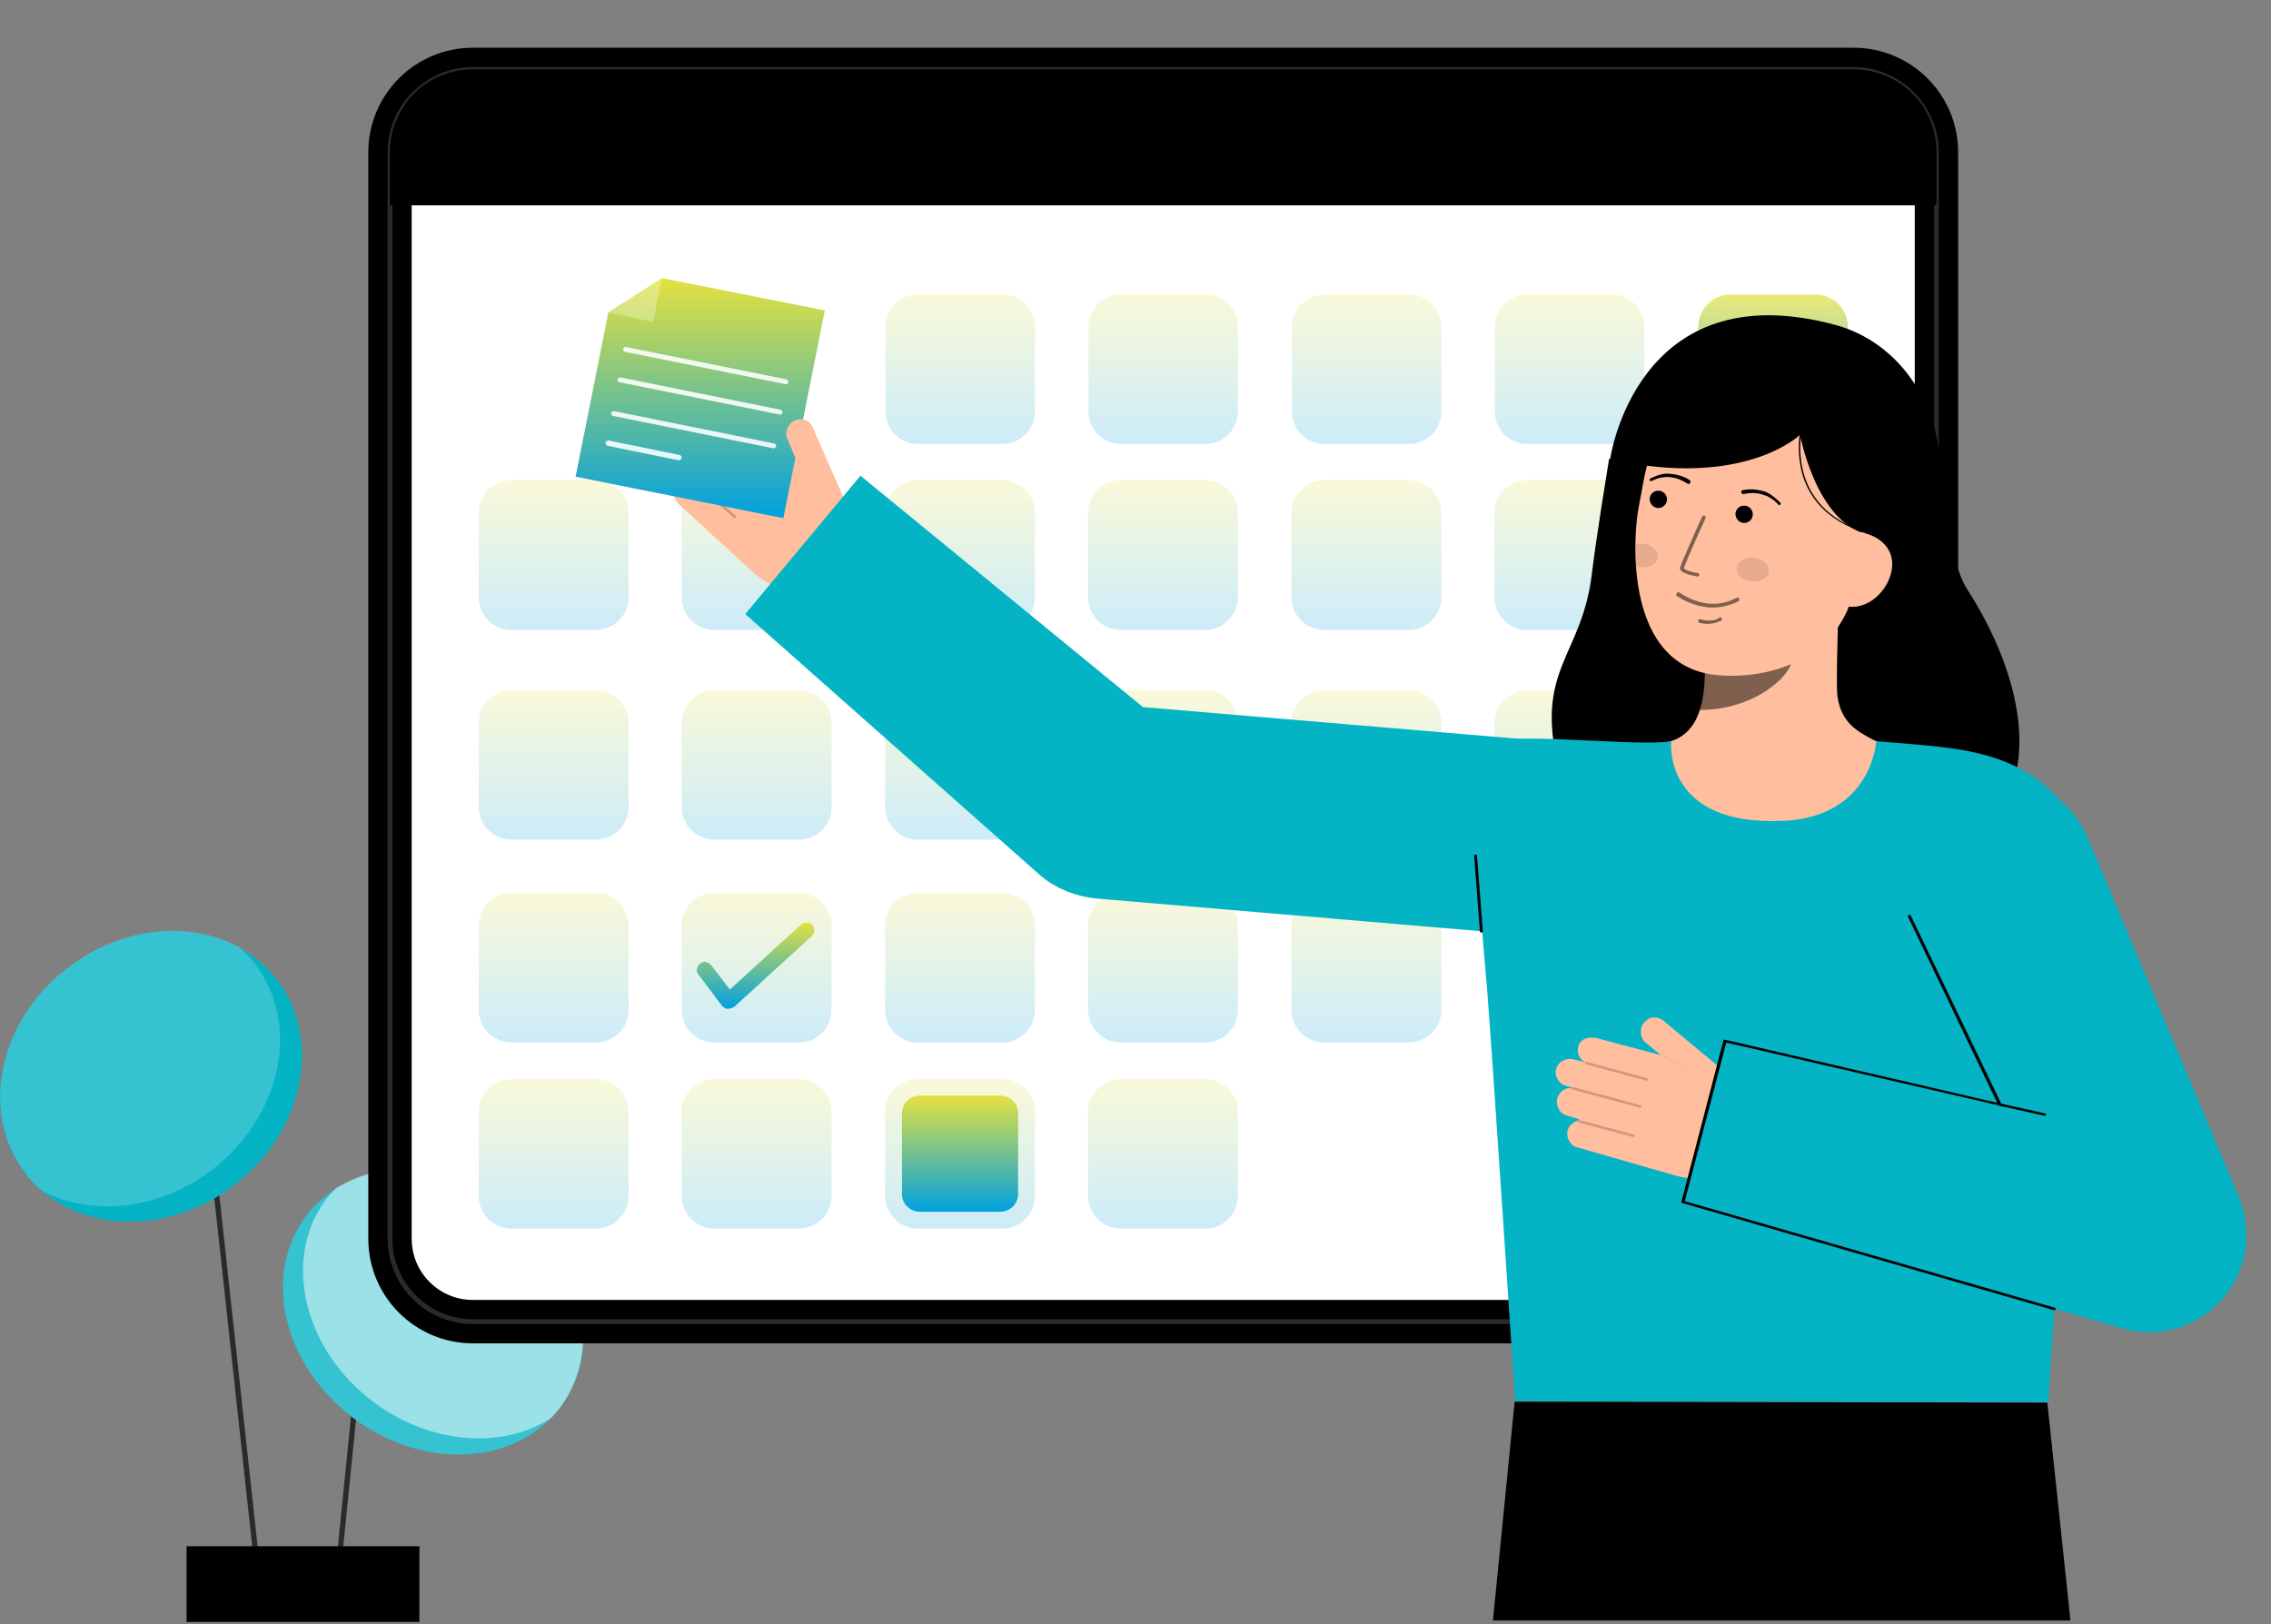 <?xml version="1.0" encoding="utf-8"?>
<!-- Generator: Adobe Illustrator 26.3.1, SVG Export Plug-In . SVG Version: 6.00 Build 0)  -->
<svg version="1.1" id="Ebene_1" xmlns="http://www.w3.org/2000/svg" xmlns:xlink="http://www.w3.org/1999/xlink" x="0px" y="0px"
	 viewBox="0 0 471.1 337" style="enable-background:new 0 0 471.1 337;" xml:space="preserve">
<rect x="0" y="0" width="471.1" height="337" fill="#808080" stroke="none"/>
<style type="text/css">
	.st0{fill:#292A2E;}
	.st1{fill:#04B4C5;}
	.st2{opacity:0.2;fill:#FFFFFF;enable-background:new    ;}
	.st3{opacity:0.5;fill:#FFFFFF;enable-background:new    ;}
	.st4{fill:#FFFFFF;stroke:#000000;stroke-width:9;stroke-miterlimit:10;}
	.st5{opacity:0.7;fill:url(#SVGID_1_);enable-background:new    ;}
	.st6{opacity:0.7;fill:url(#SVGID_00000149376874798556010840000003158727638692355253_);enable-background:new    ;}
	.st7{opacity:0.7;fill:url(#SVGID_00000114794621096917016990000013240759065109258658_);enable-background:new    ;}
	.st8{opacity:0.7;fill:url(#SVGID_00000167365227332657400670000006643242599569069194_);enable-background:new    ;}
	.st9{opacity:0.2;}
	.st10{fill:url(#SVGID_00000155835705854446069830000016599998684301204409_);}
	.st11{fill:url(#SVGID_00000165214738519129988290000000097106999203767982_);}
	.st12{fill:url(#SVGID_00000037685667090363626910000007531539206393978813_);}
	.st13{fill:url(#SVGID_00000004515435713083305810000008814362667909007761_);}
	.st14{fill:url(#SVGID_00000102540258197836679980000003314954577510515643_);}
	.st15{fill:url(#SVGID_00000061437572972392926170000000443786804423099809_);}
	.st16{fill:url(#SVGID_00000096748777523966667540000010861013004652533434_);}
	.st17{fill:url(#SVGID_00000085960997922958095060000005244910080534946435_);}
	.st18{fill:url(#SVGID_00000139259481156883147130000014296485405676795571_);}
	.st19{fill:url(#SVGID_00000020362816618562412430000006098124271334351284_);}
	.st20{fill:url(#SVGID_00000101099025372766775260000010137099561590542227_);}
	.st21{fill:url(#SVGID_00000044870205469877795320000008633510050237997446_);}
	.st22{fill:url(#SVGID_00000117639074252901218480000014145325431951860864_);}
	.st23{fill:url(#SVGID_00000111909302967660463480000013791424116129750937_);}
	.st24{fill:url(#SVGID_00000136384611088336796630000000238572452673897368_);}
	.st25{fill:url(#SVGID_00000100361316961076366910000007083201977505004473_);}
	.st26{fill:url(#SVGID_00000059268451663683772560000015946241577614672284_);}
	.st27{fill:url(#SVGID_00000072240783041462953280000009792288875320121757_);}
	.st28{fill:url(#SVGID_00000040563357179841583640000006710862418732207282_);}
	.st29{fill:url(#SVGID_00000071543023459255207380000005299711289945999241_);}
	.st30{fill:url(#SVGID_00000145019323567771230200000002849825245792342687_);}
	.st31{fill:url(#SVGID_00000023238973084524783000000004070586066577759417_);}
	.st32{fill:url(#SVGID_00000007413738340592386450000007932163857430998401_);}
	.st33{fill:url(#SVGID_00000145781143371533877500000018309330065265648262_);}
	.st34{fill:url(#SVGID_00000062880373239158651220000004065554900734708148_);}
	.st35{fill:url(#SVGID_00000102513671958864709760000013582849622553289859_);}
	.st36{fill:url(#SVGID_00000037651423223552733560000004881115085397148339_);}
	.st37{fill:url(#SVGID_00000055704375950722375600000000556263823734915223_);}
	.st38{fill:#FFBE9D;}
	.st39{opacity:0.5;enable-background:new    ;}
	.st40{opacity:0.52;enable-background:new    ;}
	.st41{opacity:0.1;enable-background:new    ;}
	.st42{fill:url(#SVGID_00000142892830790373801070000014865609321640146596_);}
	.st43{opacity:0.29;fill:#FFFFFA;enable-background:new    ;}
	.st44{opacity:0.88;}
	.st45{fill:#FFFFFF;}
</style>
<g>
	<g>
		<path class="st0" d="M41.5,211.3l-1.1,0.1l13.2,121.1l1.1-0.1L41.5,211.3z"/>
		<path class="st0" d="M75.8,264.2l-6.5,64.5l1.1,0.1l6.5-64.5L75.8,264.2z"/>
		<path d="M87,320.8H38.7v15.7H87V320.8z"/>
		<path class="st1" d="M116.2,292c9.2-12.2,4.8-30.9-9.8-41.9c-14.5-10.9-33.8-9.9-42.9,2.2c-9.2,12.2-4.8,30.9,9.8,41.9
			C87.8,305.1,107,304.1,116.2,292z"/>
		<path class="st2" d="M116.2,292c9.2-12.2,4.8-30.9-9.8-41.9c-14.5-10.9-33.8-9.9-42.9,2.2c-9.2,12.2-4.8,30.9,9.8,41.9
			C87.8,305.1,107,304.1,116.2,292z"/>
		<path class="st3" d="M116.2,292c-0.6,0.8-1.3,1.6-2,2.3c-10.1,6.4-25,5.4-36.8-3.5c-14.5-10.9-18.9-29.7-9.8-41.9
			c0.6-0.8,1.3-1.6,2-2.3c10.1-6.4,25-5.4,36.8,3.5C121,261,125.3,279.8,116.2,292z"/>
		<path class="st1" d="M48.7,245.8c14.4-11.1,18.3-30.2,8.7-42.6c-9.6-12.4-29-13.5-43.4-2.3C-0.4,211.9-4.3,231,5.2,243.4
			C14.8,255.8,34.3,256.9,48.7,245.8z"/>
		<path class="st2" d="M44.1,242.6c-11.2,8.6-25.3,9.9-35.6,4.3c-1.2-1-2.3-2.2-3.2-3.5c-9.6-12.4-5.7-31.5,8.7-42.6
			c11.2-8.6,25.3-9.9,35.6-4.3c1.2,1,2.3,2.2,3.3,3.5C62.4,212.4,58.5,231.4,44.1,242.6z"/>
		<path class="st4" d="M384.5,14.4H98.1c-9.5,0-17.2,7.7-17.2,17.2v225.4c0,9.5,7.7,17.2,17.2,17.2h286.4c9.5,0,17.2-7.7,17.2-17.2
			V31.6C401.7,22.1,394,14.4,384.5,14.4z"/>
		<path class="st0" d="M384.5,274.7H98.1c-4.7,0-9.2-1.9-12.5-5.2c-3.3-3.3-5.2-7.8-5.2-12.5V31.6c0-4.7,1.9-9.2,5.2-12.5
			c3.3-3.3,7.8-5.2,12.5-5.2h286.4c4.7,0,9.2,1.9,12.5,5.2c3.3,3.3,5.2,7.8,5.2,12.5v225.4c0,4.7-1.9,9.2-5.2,12.5
			C393.7,272.8,389.2,274.7,384.5,274.7z M98.1,14.9c-4.4,0-8.7,1.8-11.8,4.9c-3.1,3.1-4.9,7.4-4.9,11.8v225.4
			c0,4.4,1.8,8.7,4.9,11.8c3.1,3.1,7.4,4.9,11.8,4.9h286.4c4.4,0,8.7-1.8,11.8-4.9c3.1-3.1,4.9-7.4,4.9-11.8V31.6
			c0-4.4-1.8-8.6-4.9-11.8c-3.1-3.1-7.4-4.9-11.8-4.9H98.1z"/>
		
			<linearGradient id="SVGID_1_" gradientUnits="userSpaceOnUse" x1="367.767" y1="274.657" x2="367.767" y2="243.65" gradientTransform="matrix(1 0 0 -1 0 335.732)">
			<stop  offset="0" style="stop-color:#E4E13F"/>
			<stop  offset="1" style="stop-color:#00A0E1"/>
		</linearGradient>
		<path class="st5" d="M376.6,61.1H359c-3.7,0-6.7,3-6.7,6.7v17.6c0,3.7,3,6.7,6.7,6.7h17.6c3.7,0,6.7-3,6.7-6.7V67.8
			C383.3,64.1,380.3,61.1,376.6,61.1z"/>
		
			<linearGradient id="SVGID_00000016063718987595991650000006027679132827380390_" gradientUnits="userSpaceOnUse" x1="367.767" y1="236.106" x2="367.767" y2="205.098" gradientTransform="matrix(1 0 0 -1 0 335.732)">
			<stop  offset="0" style="stop-color:#E4E13F"/>
			<stop  offset="1" style="stop-color:#00A0E1"/>
		</linearGradient>
		<path style="opacity:0.7;fill:url(#SVGID_00000016063718987595991650000006027679132827380390_);enable-background:new    ;" d="
			M376.5,99.6H359c-3.7,0-6.8,3-6.8,6.8v17.5c0,3.7,3,6.8,6.8,6.8h17.5c3.7,0,6.8-3,6.8-6.8v-17.5
			C383.3,102.7,380.2,99.6,376.5,99.6z"/>
		
			<linearGradient id="SVGID_00000005976838731279180720000003157807052308000691_" gradientUnits="userSpaceOnUse" x1="367.767" y1="192.485" x2="367.767" y2="161.477" gradientTransform="matrix(1 0 0 -1 0 335.732)">
			<stop  offset="0" style="stop-color:#E4E13F"/>
			<stop  offset="1" style="stop-color:#00A0E1"/>
		</linearGradient>
		<path style="opacity:0.7;fill:url(#SVGID_00000005976838731279180720000003157807052308000691_);enable-background:new    ;" d="
			M376.5,143.2H359c-3.7,0-6.8,3-6.8,6.8v17.4c0,3.7,3,6.8,6.8,6.8h17.5c3.7,0,6.8-3,6.8-6.8V150
			C383.3,146.3,380.2,143.2,376.5,143.2z"/>
		
			<linearGradient id="SVGID_00000013160097246005814410000015254258779493449859_" gradientUnits="userSpaceOnUse" x1="367.767" y1="150.483" x2="367.767" y2="119.476" gradientTransform="matrix(1 0 0 -1 0 335.732)">
			<stop  offset="0" style="stop-color:#E4E13F"/>
			<stop  offset="1" style="stop-color:#00A0E1"/>
		</linearGradient>
		<path style="opacity:0.7;fill:url(#SVGID_00000013160097246005814410000015254258779493449859_);enable-background:new    ;" d="
			M376.5,185.2H359c-3.7,0-6.8,3-6.8,6.8v17.4c0,3.7,3,6.8,6.8,6.8h17.5c3.7,0,6.8-3,6.8-6.8V192
			C383.3,188.3,380.2,185.2,376.5,185.2z"/>
		<g class="st9">
			
				<linearGradient id="SVGID_00000022533007956203550770000015597100884737540533_" gradientUnits="userSpaceOnUse" x1="241.317" y1="274.657" x2="241.317" y2="243.65" gradientTransform="matrix(1 0 0 -1 0 335.732)">
				<stop  offset="0" style="stop-color:#E4E13F"/>
				<stop  offset="1" style="stop-color:#00A0E1"/>
			</linearGradient>
			<path style="fill:url(#SVGID_00000022533007956203550770000015597100884737540533_);" d="M250.1,61.1h-17.6c-3.7,0-6.7,3-6.7,6.7
				v17.6c0,3.7,3,6.7,6.7,6.7h17.6c3.7,0,6.7-3,6.7-6.7V67.8C256.8,64.1,253.8,61.1,250.1,61.1z"/>
			
				<linearGradient id="SVGID_00000020382533361557930920000010286337786878505913_" gradientUnits="userSpaceOnUse" x1="199.167" y1="274.657" x2="199.167" y2="243.65" gradientTransform="matrix(1 0 0 -1 0 335.732)">
				<stop  offset="0" style="stop-color:#E4E13F"/>
				<stop  offset="1" style="stop-color:#00A0E1"/>
			</linearGradient>
			<path style="fill:url(#SVGID_00000020382533361557930920000010286337786878505913_);" d="M208,61.1h-17.6c-3.7,0-6.7,3-6.7,6.7
				v17.6c0,3.7,3,6.7,6.7,6.7H208c3.7,0,6.7-3,6.7-6.7V67.8C214.7,64.1,211.7,61.1,208,61.1z"/>
			
				<linearGradient id="SVGID_00000095296766083868356970000008495217548341873085_" gradientUnits="userSpaceOnUse" x1="283.467" y1="274.657" x2="283.467" y2="243.65" gradientTransform="matrix(1 0 0 -1 0 335.732)">
				<stop  offset="0" style="stop-color:#E4E13F"/>
				<stop  offset="1" style="stop-color:#00A0E1"/>
			</linearGradient>
			<path style="fill:url(#SVGID_00000095296766083868356970000008495217548341873085_);" d="M292.3,61.1h-17.6c-3.7,0-6.7,3-6.7,6.7
				v17.6c0,3.7,3,6.7,6.7,6.7h17.6c3.7,0,6.7-3,6.7-6.7V67.8C299,64.1,296,61.1,292.3,61.1z"/>
			
				<linearGradient id="SVGID_00000081641601704666116660000007682374864131633028_" gradientUnits="userSpaceOnUse" x1="325.617" y1="274.657" x2="325.617" y2="243.65" gradientTransform="matrix(1 0 0 -1 0 335.732)">
				<stop  offset="0" style="stop-color:#E4E13F"/>
				<stop  offset="1" style="stop-color:#00A0E1"/>
			</linearGradient>
			<path style="fill:url(#SVGID_00000081641601704666116660000007682374864131633028_);" d="M334.4,61.1h-17.6c-3.7,0-6.7,3-6.7,6.7
				v17.6c0,3.7,3,6.7,6.7,6.7h17.6c3.7,0,6.7-3,6.7-6.7V67.8C341.1,64.1,338.1,61.1,334.4,61.1z"/>
			
				<linearGradient id="SVGID_00000078728055749590385030000002139880689049595781_" gradientUnits="userSpaceOnUse" x1="241.317" y1="236.106" x2="241.317" y2="205.098" gradientTransform="matrix(1 0 0 -1 0 335.732)">
				<stop  offset="0" style="stop-color:#E4E13F"/>
				<stop  offset="1" style="stop-color:#00A0E1"/>
			</linearGradient>
			<path style="fill:url(#SVGID_00000078728055749590385030000002139880689049595781_);" d="M250,99.6h-17.5c-3.7,0-6.8,3-6.8,6.8
				v17.5c0,3.7,3,6.8,6.8,6.8H250c3.7,0,6.8-3,6.8-6.8v-17.5C256.8,102.7,253.8,99.6,250,99.6z"/>
			
				<linearGradient id="SVGID_00000008858376380115822470000004516904286033830313_" gradientUnits="userSpaceOnUse" x1="283.467" y1="236.106" x2="283.467" y2="205.098" gradientTransform="matrix(1 0 0 -1 0 335.732)">
				<stop  offset="0" style="stop-color:#E4E13F"/>
				<stop  offset="1" style="stop-color:#00A0E1"/>
			</linearGradient>
			<path style="fill:url(#SVGID_00000008858376380115822470000004516904286033830313_);" d="M292.2,99.6h-17.5c-3.7,0-6.8,3-6.8,6.8
				v17.5c0,3.7,3,6.8,6.8,6.8h17.5c3.7,0,6.8-3,6.8-6.8v-17.5C299,102.7,295.9,99.6,292.2,99.6z"/>
			
				<linearGradient id="SVGID_00000156557366870459727900000016439936382591746981_" gradientUnits="userSpaceOnUse" x1="325.617" y1="236.106" x2="325.617" y2="205.098" gradientTransform="matrix(1 0 0 -1 0 335.732)">
				<stop  offset="0" style="stop-color:#E4E13F"/>
				<stop  offset="1" style="stop-color:#00A0E1"/>
			</linearGradient>
			<path style="fill:url(#SVGID_00000156557366870459727900000016439936382591746981_);" d="M334.3,99.6h-17.5c-3.7,0-6.8,3-6.8,6.8
				v17.5c0,3.7,3,6.8,6.8,6.8h17.5c3.7,0,6.8-3,6.8-6.8v-17.5C341.1,102.7,338.1,99.6,334.3,99.6z"/>
			
				<linearGradient id="SVGID_00000017482706442496019800000016001286068048738443_" gradientUnits="userSpaceOnUse" x1="114.867" y1="236.106" x2="114.867" y2="205.098" gradientTransform="matrix(1 0 0 -1 0 335.732)">
				<stop  offset="0" style="stop-color:#E4E13F"/>
				<stop  offset="1" style="stop-color:#00A0E1"/>
			</linearGradient>
			<path style="fill:url(#SVGID_00000017482706442496019800000016001286068048738443_);" d="M123.6,99.6h-17.5c-3.7,0-6.8,3-6.8,6.8
				v17.5c0,3.7,3,6.8,6.8,6.8h17.5c3.7,0,6.8-3,6.8-6.8v-17.5C130.4,102.7,127.3,99.6,123.6,99.6z"/>
			
				<linearGradient id="SVGID_00000106836907797729273820000011629439761342279585_" gradientUnits="userSpaceOnUse" x1="157.017" y1="236.106" x2="157.017" y2="205.098" gradientTransform="matrix(1 0 0 -1 0 335.732)">
				<stop  offset="0" style="stop-color:#E4E13F"/>
				<stop  offset="1" style="stop-color:#00A0E1"/>
			</linearGradient>
			<path style="fill:url(#SVGID_00000106836907797729273820000011629439761342279585_);" d="M165.7,99.6h-17.5c-3.7,0-6.8,3-6.8,6.8
				v17.5c0,3.7,3,6.8,6.8,6.8h17.5c3.7,0,6.8-3,6.8-6.8v-17.5C172.5,102.7,169.5,99.6,165.7,99.6z"/>
			
				<linearGradient id="SVGID_00000059305707531432922140000002840695162460341428_" gradientUnits="userSpaceOnUse" x1="199.167" y1="236.106" x2="199.167" y2="205.098" gradientTransform="matrix(1 0 0 -1 0 335.732)">
				<stop  offset="0" style="stop-color:#E4E13F"/>
				<stop  offset="1" style="stop-color:#00A0E1"/>
			</linearGradient>
			<path style="fill:url(#SVGID_00000059305707531432922140000002840695162460341428_);" d="M207.9,99.6h-17.5c-3.7,0-6.8,3-6.8,6.8
				v17.5c0,3.7,3,6.8,6.8,6.8h17.5c3.7,0,6.8-3,6.8-6.8v-17.5C214.7,102.7,211.6,99.6,207.9,99.6z"/>
			
				<linearGradient id="SVGID_00000170240986583613472740000013560950049220509339_" gradientUnits="userSpaceOnUse" x1="241.317" y1="192.485" x2="241.317" y2="161.477" gradientTransform="matrix(1 0 0 -1 0 335.732)">
				<stop  offset="0" style="stop-color:#E4E13F"/>
				<stop  offset="1" style="stop-color:#00A0E1"/>
			</linearGradient>
			<path style="fill:url(#SVGID_00000170240986583613472740000013560950049220509339_);" d="M250,143.2h-17.5c-3.7,0-6.8,3-6.8,6.8
				v17.4c0,3.7,3,6.8,6.8,6.8H250c3.7,0,6.8-3,6.8-6.8V150C256.8,146.3,253.8,143.2,250,143.2z"/>
			
				<linearGradient id="SVGID_00000048480368529573118720000012315340717886702483_" gradientUnits="userSpaceOnUse" x1="283.467" y1="192.485" x2="283.467" y2="161.477" gradientTransform="matrix(1 0 0 -1 0 335.732)">
				<stop  offset="0" style="stop-color:#E4E13F"/>
				<stop  offset="1" style="stop-color:#00A0E1"/>
			</linearGradient>
			<path style="fill:url(#SVGID_00000048480368529573118720000012315340717886702483_);" d="M292.2,143.2h-17.5
				c-3.7,0-6.8,3-6.8,6.8v17.4c0,3.7,3,6.8,6.8,6.8h17.5c3.7,0,6.8-3,6.8-6.8V150C299,146.3,295.9,143.2,292.2,143.2z"/>
			
				<linearGradient id="SVGID_00000041988449241547905090000017278169775701096624_" gradientUnits="userSpaceOnUse" x1="325.617" y1="192.485" x2="325.617" y2="161.477" gradientTransform="matrix(1 0 0 -1 0 335.732)">
				<stop  offset="0" style="stop-color:#E4E13F"/>
				<stop  offset="1" style="stop-color:#00A0E1"/>
			</linearGradient>
			<path style="fill:url(#SVGID_00000041988449241547905090000017278169775701096624_);" d="M334.3,143.2h-17.5
				c-3.7,0-6.8,3-6.8,6.8v17.4c0,3.7,3,6.8,6.8,6.8h17.5c3.7,0,6.8-3,6.8-6.8V150C341.1,146.3,338.1,143.2,334.3,143.2z"/>
			
				<linearGradient id="SVGID_00000141454354354133980240000015586706729174180776_" gradientUnits="userSpaceOnUse" x1="114.867" y1="192.485" x2="114.867" y2="161.477" gradientTransform="matrix(1 0 0 -1 0 335.732)">
				<stop  offset="0" style="stop-color:#E4E13F"/>
				<stop  offset="1" style="stop-color:#00A0E1"/>
			</linearGradient>
			<path style="fill:url(#SVGID_00000141454354354133980240000015586706729174180776_);" d="M123.6,143.2h-17.5
				c-3.7,0-6.8,3-6.8,6.8v17.4c0,3.7,3,6.8,6.8,6.8h17.5c3.7,0,6.8-3,6.8-6.8V150C130.4,146.3,127.3,143.2,123.6,143.2z"/>
			
				<linearGradient id="SVGID_00000037675298817624474630000007160836978926279849_" gradientUnits="userSpaceOnUse" x1="157.017" y1="192.485" x2="157.017" y2="161.477" gradientTransform="matrix(1 0 0 -1 0 335.732)">
				<stop  offset="0" style="stop-color:#E4E13F"/>
				<stop  offset="1" style="stop-color:#00A0E1"/>
			</linearGradient>
			<path style="fill:url(#SVGID_00000037675298817624474630000007160836978926279849_);" d="M165.7,143.2h-17.5
				c-3.7,0-6.8,3-6.8,6.8v17.4c0,3.7,3,6.8,6.8,6.8h17.5c3.7,0,6.8-3,6.8-6.8V150C172.5,146.3,169.5,143.2,165.7,143.2z"/>
			
				<linearGradient id="SVGID_00000003812697331164250190000003949468713429086626_" gradientUnits="userSpaceOnUse" x1="199.167" y1="192.485" x2="199.167" y2="161.477" gradientTransform="matrix(1 0 0 -1 0 335.732)">
				<stop  offset="0" style="stop-color:#E4E13F"/>
				<stop  offset="1" style="stop-color:#00A0E1"/>
			</linearGradient>
			<path style="fill:url(#SVGID_00000003812697331164250190000003949468713429086626_);" d="M207.9,143.2h-17.5
				c-3.7,0-6.8,3-6.8,6.8v17.4c0,3.7,3,6.8,6.8,6.8h17.5c3.7,0,6.8-3,6.8-6.8V150C214.7,146.3,211.6,143.2,207.9,143.2z"/>
			
				<linearGradient id="SVGID_00000158006524295452586830000014393368305113698441_" gradientUnits="userSpaceOnUse" x1="241.317" y1="150.483" x2="241.317" y2="119.476" gradientTransform="matrix(1 0 0 -1 0 335.732)">
				<stop  offset="0" style="stop-color:#E4E13F"/>
				<stop  offset="1" style="stop-color:#00A0E1"/>
			</linearGradient>
			<path style="fill:url(#SVGID_00000158006524295452586830000014393368305113698441_);" d="M250,185.2h-17.5c-3.7,0-6.8,3-6.8,6.8
				v17.5c0,3.7,3,6.8,6.8,6.8H250c3.7,0,6.8-3,6.8-6.8V192C256.8,188.3,253.8,185.2,250,185.2z"/>
			
				<linearGradient id="SVGID_00000022550432732002271280000006914254379854751423_" gradientUnits="userSpaceOnUse" x1="283.467" y1="150.483" x2="283.467" y2="119.476" gradientTransform="matrix(1 0 0 -1 0 335.732)">
				<stop  offset="0" style="stop-color:#E4E13F"/>
				<stop  offset="1" style="stop-color:#00A0E1"/>
			</linearGradient>
			<path style="fill:url(#SVGID_00000022550432732002271280000006914254379854751423_);" d="M292.2,185.2h-17.5
				c-3.7,0-6.8,3-6.8,6.8v17.5c0,3.7,3,6.8,6.8,6.8h17.5c3.7,0,6.8-3,6.8-6.8V192C299,188.3,295.9,185.2,292.2,185.2z"/>
			
				<linearGradient id="SVGID_00000023246371096499973200000012398822931359837847_" gradientUnits="userSpaceOnUse" x1="325.617" y1="150.483" x2="325.617" y2="119.476" gradientTransform="matrix(1 0 0 -1 0 335.732)">
				<stop  offset="0" style="stop-color:#E4E13F"/>
				<stop  offset="1" style="stop-color:#00A0E1"/>
			</linearGradient>
			<path style="fill:url(#SVGID_00000023246371096499973200000012398822931359837847_);" d="M334.3,185.2h-17.5
				c-3.7,0-6.8,3-6.8,6.8v17.5c0,3.7,3,6.8,6.8,6.8h17.5c3.7,0,6.8-3,6.8-6.8V192C341.1,188.3,338.1,185.2,334.3,185.2z"/>
			
				<linearGradient id="SVGID_00000060746308768562088690000005174062449126905258_" gradientUnits="userSpaceOnUse" x1="114.867" y1="150.483" x2="114.867" y2="119.476" gradientTransform="matrix(1 0 0 -1 0 335.732)">
				<stop  offset="0" style="stop-color:#E4E13F"/>
				<stop  offset="1" style="stop-color:#00A0E1"/>
			</linearGradient>
			<path style="fill:url(#SVGID_00000060746308768562088690000005174062449126905258_);" d="M123.6,185.2h-17.5
				c-3.7,0-6.8,3-6.8,6.8v17.5c0,3.7,3,6.8,6.8,6.8h17.5c3.7,0,6.8-3,6.8-6.8V192C130.4,188.3,127.3,185.2,123.6,185.2z"/>
			
				<linearGradient id="SVGID_00000129175609039801284670000004355068832085526162_" gradientUnits="userSpaceOnUse" x1="157.017" y1="150.483" x2="157.017" y2="119.476" gradientTransform="matrix(1 0 0 -1 0 335.732)">
				<stop  offset="0" style="stop-color:#E4E13F"/>
				<stop  offset="1" style="stop-color:#00A0E1"/>
			</linearGradient>
			<path style="fill:url(#SVGID_00000129175609039801284670000004355068832085526162_);" d="M165.7,185.2h-17.5
				c-3.7,0-6.8,3-6.8,6.8v17.5c0,3.7,3,6.8,6.8,6.8h17.5c3.7,0,6.8-3,6.8-6.8V192C172.5,188.3,169.5,185.2,165.7,185.2z"/>
			
				<linearGradient id="SVGID_00000023263269008078719080000011111063853504101276_" gradientUnits="userSpaceOnUse" x1="199.167" y1="150.483" x2="199.167" y2="119.476" gradientTransform="matrix(1 0 0 -1 0 335.732)">
				<stop  offset="0" style="stop-color:#E4E13F"/>
				<stop  offset="1" style="stop-color:#00A0E1"/>
			</linearGradient>
			<path style="fill:url(#SVGID_00000023263269008078719080000011111063853504101276_);" d="M207.9,185.2h-17.5
				c-3.7,0-6.8,3-6.8,6.8v17.5c0,3.7,3,6.8,6.8,6.8h17.5c3.7,0,6.8-3,6.8-6.8V192C214.7,188.3,211.6,185.2,207.9,185.2z"/>
			
				<linearGradient id="SVGID_00000160892515559310128360000003146396035457135032_" gradientUnits="userSpaceOnUse" x1="241.317" y1="111.826" x2="241.317" y2="80.819" gradientTransform="matrix(1 0 0 -1 0 335.732)">
				<stop  offset="0" style="stop-color:#E4E13F"/>
				<stop  offset="1" style="stop-color:#00A0E1"/>
			</linearGradient>
			<path style="fill:url(#SVGID_00000160892515559310128360000003146396035457135032_);" d="M250,223.9h-17.5c-3.7,0-6.8,3-6.8,6.8
				v17.4c0,3.7,3,6.8,6.8,6.8H250c3.7,0,6.8-3,6.8-6.8v-17.4C256.8,226.9,253.8,223.9,250,223.9z"/>
			
				<linearGradient id="SVGID_00000176748884658931959880000016723951296631556743_" gradientUnits="userSpaceOnUse" x1="114.867" y1="111.826" x2="114.867" y2="80.819" gradientTransform="matrix(1 0 0 -1 0 335.732)">
				<stop  offset="0" style="stop-color:#E4E13F"/>
				<stop  offset="1" style="stop-color:#00A0E1"/>
			</linearGradient>
			<path style="fill:url(#SVGID_00000176748884658931959880000016723951296631556743_);" d="M123.6,223.9h-17.5
				c-3.7,0-6.8,3-6.8,6.8v17.4c0,3.7,3,6.8,6.8,6.8h17.5c3.7,0,6.8-3,6.8-6.8v-17.4C130.4,226.9,127.3,223.9,123.6,223.9z"/>
			
				<linearGradient id="SVGID_00000028298333337345258160000007483364193233186698_" gradientUnits="userSpaceOnUse" x1="157.017" y1="111.826" x2="157.017" y2="80.819" gradientTransform="matrix(1 0 0 -1 0 335.732)">
				<stop  offset="0" style="stop-color:#E4E13F"/>
				<stop  offset="1" style="stop-color:#00A0E1"/>
			</linearGradient>
			<path style="fill:url(#SVGID_00000028298333337345258160000007483364193233186698_);" d="M165.7,223.9h-17.5
				c-3.7,0-6.8,3-6.8,6.8v17.4c0,3.7,3,6.8,6.8,6.8h17.5c3.7,0,6.8-3,6.8-6.8v-17.4C172.5,226.9,169.5,223.9,165.7,223.9z"/>
			
				<linearGradient id="SVGID_00000099655381594024221780000014869526802253942430_" gradientUnits="userSpaceOnUse" x1="199.167" y1="111.826" x2="199.167" y2="80.819" gradientTransform="matrix(1 0 0 -1 0 335.732)">
				<stop  offset="0" style="stop-color:#E4E13F"/>
				<stop  offset="1" style="stop-color:#00A0E1"/>
			</linearGradient>
			<path style="fill:url(#SVGID_00000099655381594024221780000014869526802253942430_);" d="M207.9,223.9h-17.5
				c-3.7,0-6.8,3-6.8,6.8v17.4c0,3.7,3,6.8,6.8,6.8h17.5c3.7,0,6.8-3,6.8-6.8v-17.4C214.7,226.9,211.6,223.9,207.9,223.9z"/>
		</g>
		<path d="M401.7,31.6v11H80.9v-11c0-2.3,0.4-4.5,1.3-6.6s2.1-4,3.7-5.6c1.6-1.6,3.5-2.9,5.6-3.7c2.1-0.9,4.3-1.3,6.6-1.3h286.4
			c4.6,0,8.9,1.8,12.2,5C399.9,22.6,401.7,27,401.7,31.6z"/>
		
			<linearGradient id="SVGID_00000003806603463834245230000009953895966812915602_" gradientUnits="userSpaceOnUse" x1="156.549" y1="144.439" x2="156.549" y2="126.454" gradientTransform="matrix(1 0 0 -1 0 335.732)">
			<stop  offset="0" style="stop-color:#E4E13F"/>
			<stop  offset="1" style="stop-color:#00A0E1"/>
		</linearGradient>
		<path style="fill:url(#SVGID_00000003806603463834245230000009953895966812915602_);" d="M151,209.3c-0.1,0-0.1,0-0.1,0
			c-0.2,0-0.4-0.1-0.6-0.2s-0.4-0.3-0.5-0.4l-4.9-6.5c-0.1-0.2-0.2-0.4-0.3-0.6c-0.1-0.2-0.1-0.4,0-0.6c0-0.2,0.1-0.4,0.2-0.6
			c0.1-0.2,0.3-0.3,0.4-0.5c0.2-0.1,0.4-0.2,0.6-0.3c0.2-0.1,0.4-0.1,0.6,0c0.2,0,0.4,0.1,0.6,0.2c0.2,0.1,0.3,0.3,0.5,0.4l3.9,5.1
			l14.8-13.5c0.3-0.3,0.7-0.4,1.2-0.4c0.4,0,0.8,0.2,1.1,0.5c0.3,0.3,0.4,0.7,0.4,1.2c0,0.4-0.2,0.8-0.5,1.1l-16.1,14.7
			C151.8,209.1,151.4,209.3,151,209.3z"/>
		
			<linearGradient id="SVGID_00000172422980536722208020000010808130659384001188_" gradientUnits="userSpaceOnUse" x1="199.167" y1="108.396" x2="199.167" y2="84.248" gradientTransform="matrix(1 0 0 -1 0 335.732)">
			<stop  offset="0" style="stop-color:#E4E13F"/>
			<stop  offset="1" style="stop-color:#00A0E1"/>
		</linearGradient>
		<path style="fill:url(#SVGID_00000172422980536722208020000010808130659384001188_);" d="M207.5,227.3h-16.7
			c-2.1,0-3.7,1.7-3.7,3.7v16.7c0,2.1,1.7,3.7,3.7,3.7h16.7c2.1,0,3.7-1.7,3.7-3.7v-16.7C211.2,229,209.6,227.3,207.5,227.3z"/>
		<path d="M402.6,98.7c0,0,1.5,17.4,5.5,23.6c11.6,18,15.2,38.3,4.1,49.2c-11.1,10.9-83,12.3-88.9-12.2c-5-20.6,4.8-23,6.9-40.1
			c0.9-7.7,3.6-24,3.6-24"/>
		<path class="st38" d="M341.3,155.1c0.1,0,1.5,22.8,28.1,20.8c18.4-1.4,24.9-20.9,25.4-20.9c-2-0.4-5.3-1-6.2-1.5
			c-2.9-1.6-6.5-3.2-7.4-8.8c-0.5-3.2,0.4-19.8,0.1-23.1L353,128c0.4,6.9,3.2,23-6.5,25.8C344.8,154.3,343.1,154.7,341.3,155.1z"/>
		<path class="st39" d="M352.6,147.3c0.4-1.4,0.7-2.9,0.8-4.4c0.3-3.4,0.2-6.8-0.2-10.2c5.7-0.8,11.1-3.1,15.6-6.8
			c0.5,1.9,3.4,10.4,2.6,12.2C369.9,141.6,362.8,147.3,352.6,147.3z"/>
		<path class="st38" d="M356.6,140.1c11.1,0.9,25.5-3.8,28.2-18.7l2.5-13.4c2.7-14.9-2.9-28.3-16.9-30.9c-14-2.6-26.7,7.6-29.4,22.4
			l-1.1,5.9C338.8,111.2,336.7,138.6,356.6,140.1z"/>
		<path class="st39" d="M352,119.6L352,119.6c-0.6-0.1-1.2-0.3-1.7-0.4c-0.8-0.3-1.9-0.7-1.8-1.4c0.2-0.8,4.1-9.6,4.6-10.6
			c0-0.1,0.1-0.2,0.2-0.2c0.1,0,0.2,0,0.3,0c0.1,0,0.2,0.1,0.2,0.2c0,0.1,0,0.2,0,0.3c-1.7,3.7-4.4,9.8-4.5,10.4
			c0.1,0.3,1.5,0.8,2.9,1c0.1,0,0.2,0.1,0.2,0.1c0.1,0.1,0.1,0.2,0.1,0.3c0,0.1-0.1,0.2-0.1,0.2C352.2,119.6,352.1,119.6,352,119.6z
			"/>
		<path class="st39" d="M354.2,126c-2.3-0.3-4.5-1.1-6.4-2.4c-0.1-0.1-0.1-0.1-0.1-0.2c0-0.1,0-0.2,0.1-0.3c0-0.1,0.1-0.1,0.2-0.2
			c0.1,0,0.2,0,0.3,0c4.1,2.7,8.2,3.1,11.8,1.2c0.1,0,0.1-0.1,0.2-0.1c0.1,0,0.2,0,0.3,0c0.1,0,0.1,0.1,0.2,0.2c0,0.1,0,0.2,0,0.3
			c0,0.1-0.1,0.2-0.2,0.2c0,0-0.1,0-0.1,0.1C358.4,125.8,356.3,126.2,354.2,126z"/>
		<path d="M398.4,112.6l-12.5-2.2c-9.5-3.8-12.5-20.2-12.5-20.2s-11.5,11.3-39.4,5.1c0,0,5.4-39,46.7-27.9
			c13.3,3.6,23,16.9,21.9,34.9C401.8,114.8,398.4,112.6,398.4,112.6z"/>
		<path class="st38" d="M383.1,125.8c4.3,0.8,8.5-3.1,9.3-7.4c0.8-4.3-2.2-7.2-6.5-8l-2.7,2.4l-3.8,12.3L383.1,125.8z"/>
		<path d="M350,100.3c-1.1-0.7-2.3-1.2-3.6-1.3c-0.7-0.1-1.3,0-1.9,0.1c-0.6,0.1-1.3,0.4-1.9,0.7l0,0c-0.1,0-0.1,0-0.2,0
			c-0.1,0-0.1-0.1-0.2-0.1c0-0.1,0-0.1,0-0.2c0-0.1,0.1-0.1,0.1-0.2c0.6-0.3,1.3-0.6,2-0.8c0.7-0.2,1.4-0.3,2.1-0.2
			c1.4,0.1,2.9,0.5,4.1,1.3c0.1,0.1,0.2,0.2,0.2,0.3c0,0.1,0,0.2-0.1,0.3c-0.1,0.1-0.2,0.2-0.3,0.2
			C350.3,100.5,350.2,100.4,350,100.3L350,100.3L350,100.3z"/>
		<path d="M361.5,101.7c1.4-0.3,2.9-0.2,4.3,0.2c0.7,0.2,1.3,0.5,1.9,1c0.6,0.4,1.1,0.9,1.6,1.4c0,0.1,0.1,0.1,0.1,0.2
			c0,0.1,0,0.1-0.1,0.2c-0.1,0-0.1,0.1-0.2,0.1c-0.1,0-0.1,0-0.2-0.1l0,0c-0.4-0.5-0.9-0.9-1.5-1.3c-0.5-0.4-1.1-0.6-1.8-0.8
			c-1.2-0.4-2.6-0.4-3.8-0.1l0,0c-0.1,0-0.1,0-0.2,0c-0.1,0-0.1,0-0.2-0.1c0,0-0.1-0.1-0.1-0.1c0,0-0.1-0.1-0.1-0.1
			c0-0.1,0-0.1,0-0.2c0-0.1,0-0.1,0.1-0.2c0,0,0.1-0.1,0.1-0.1C361.4,101.8,361.4,101.7,361.5,101.7L361.5,101.7z"/>
		<path class="st40" d="M353.7,129.4c-0.4,0-0.8-0.1-1.2-0.2c-0.1,0-0.2-0.1-0.2-0.2c0-0.1-0.1-0.2,0-0.3c0-0.1,0.1-0.2,0.2-0.2
			c0.1,0,0.2-0.1,0.3,0c2.4,0.7,3.8-0.2,3.8-0.3c0.1-0.1,0.2-0.1,0.3-0.1c0.1,0,0.2,0.1,0.2,0.1c0.1,0.1,0.1,0.2,0.1,0.3
			c0,0.1-0.1,0.2-0.1,0.2C355.9,129.3,354.8,129.5,353.7,129.4z"/>
		<path d="M385.9,110.2c-8.5-3-11.4-8.7-12.3-13c-0.6-2.9-0.6-5.8,0-8.7l0.3,0.1c-0.6,2.8-0.6,5.8,0,8.6c0.9,4.2,3.8,9.9,12.1,12.8
			L385.9,110.2z"/>
		<path class="st41" d="M366.9,118.5c0.1-1.3-1.2-2.6-3.1-2.8c-1.8-0.2-3.4,0.8-3.6,2.1c-0.1,1.3,1.2,2.6,3.1,2.8
			S366.8,119.9,366.9,118.5z"/>
		<path class="st41" d="M343.9,115.6c-0.1,1.3-1.7,2.3-3.6,2.1c-0.3,0-0.6-0.1-0.9-0.2c-0.1-1.6-0.1-3.1-0.1-4.6
			c0.5-0.1,1-0.2,1.6-0.1C342.6,113,344,114.2,343.9,115.6z"/>
		<path d="M424.7,291l4.8,45.2H309.7l4.5-45.4L424.7,291z"/>
		<path class="st1" d="M370,170.3c18.4-0.9,19.2-16.5,19.2-16.5s9.1,0.6,15.2,1.4c9.9,1.3,16.5,4.3,21.7,9.5
			c4.8,4.8,7.8,10.5,4.7,44c-2.3,24.2-5.9,82.2-5.9,82.2l-110.6-0.2c0,0-4.9-74.4-5.8-85.3c-1.8-20.8-4.6-50.2,1.4-51.6
			c6.9-1.7,29.5,1.1,36.8,0C346.6,153.8,344.9,171.5,370,170.3z"/>
		<path class="st38" d="M168.6,88.7c-0.2-0.4-0.4-0.7-0.7-1c-0.3-0.3-0.6-0.5-1-0.6c-0.4-0.1-0.8-0.2-1.2-0.2
			c-0.4,0-0.8,0.1-1.1,0.3c-0.7,0.4-1.2,1-1.4,1.7c-0.2,0.7-0.2,1.5,0.1,2.2l1.6,3.6l-10.3-9.1c-1.1-1-3.2-1.6-4.2-0.2
			c-0.4,0.5-0.7,1.1-0.8,1.8c0,0.7,0.1,1.3,0.5,1.9c0,0,0,0,0,0c0,0,0,0,0,0l-1.7-1.6c-0.3-0.3-0.7-0.5-1.1-0.6
			c-0.4-0.1-0.9-0.2-1.3-0.1c-0.4,0.1-0.8,0.2-1.2,0.5c-0.4,0.2-0.7,0.6-0.9,0.9c-0.3,0.6-0.5,1.3-0.4,2c0.1,0.7,0.5,1.3,1,1.8
			l0.7,0.7c0,0,0,0.1,0,0.1c-0.6-0.3-1.3-0.5-2-0.3c-0.7,0.1-1.3,0.5-1.7,1c-0.5,0.6-0.7,1.4-0.6,2.1c0.1,0.8,0.4,1.5,1,2l1.8,1.7
			c0,0-0.1,0-0.1,0c0,0-0.1,0-0.1,0.1c0,0-0.1,0.1-0.1,0.1c-0.6-0.2-1.2-0.1-1.8,0.1c-0.6,0.2-1.1,0.7-1.4,1.2
			c-0.3,0.6-0.5,1.3-0.4,2c0.1,0.7,0.5,1.3,1,1.8l15.5,14.2c2.2,2,4.9,3.3,7.8,3.7c2.9,0.4,5.9,0,8.5-1.3l8.5-4.1L168.6,88.7z"/>
		<g class="st9">
			<path d="M160.3,98.2c0,0.1-0.1,0.1-0.2,0.1c-0.1,0-0.1,0-0.2-0.1l-9.8-8.6c-0.1,0-0.1-0.1-0.1-0.2c0-0.1,0-0.1,0.1-0.2
				c0-0.1,0.1-0.1,0.2-0.1c0.1,0,0.1,0,0.2,0.1l9.8,8.6c0,0,0,0.1,0.1,0.1c0,0,0,0.1,0,0.1C160.4,98,160.3,98.1,160.3,98.2
				C160.3,98.1,160.3,98.1,160.3,98.2L160.3,98.2z"/>
		</g>
		<g class="st9">
			<path d="M156.6,102.6c0,0.1-0.1,0.1-0.2,0.1c-0.1,0-0.1,0-0.2-0.1L145.3,93c0,0,0-0.1-0.1-0.1c0,0,0-0.1,0-0.1c0,0,0-0.1,0-0.1
				c0,0,0-0.1,0.1-0.1c0-0.1,0.1-0.1,0.2-0.1c0.1,0,0.1,0,0.2,0.1l10.9,9.6c0,0,0,0.1,0.1,0.1s0,0.1,0,0.1
				C156.7,102.4,156.7,102.5,156.6,102.6C156.6,102.5,156.6,102.6,156.6,102.6L156.6,102.6z"/>
		</g>
		<g class="st9">
			<path d="M152.6,107.4c0,0.1-0.1,0.1-0.2,0.1c-0.1,0-0.1,0-0.2-0.1l-8.7-7.7c-0.1,0-0.1-0.1-0.1-0.2c0-0.1,0-0.1,0.1-0.2
				c0-0.1,0.1-0.1,0.2-0.1c0.1,0,0.1,0,0.2,0.1l8.7,7.7c0,0,0,0.1,0.1,0.1c0,0,0,0.1,0,0.1C152.7,107.2,152.7,107.3,152.6,107.4
				C152.7,107.3,152.6,107.4,152.6,107.4L152.6,107.4z"/>
		</g>
		<path class="st1" d="M178.5,98.7l58.6,48l86.5,7.3c5.2,0.4,10,2.9,13.5,6.8c3.5,3.9,5.3,9,5,14.2c-0.2,5.2-2.4,10.1-6.2,13.8
			c-3.8,3.6-8.8,5.6-14,5.6c-0.6,0-1.1,0-1.7-0.1l-92.9-7.9c-4.1-0.4-8.1-2-11.3-4.6l-61.4-54.4L178.5,98.7z"/>
		
			<linearGradient id="SVGID_00000021839497592781259020000018130018899438803079_" gradientUnits="userSpaceOnUse" x1="145.221" y1="278.022" x2="145.221" y2="228.254" gradientTransform="matrix(1 0 0 -1 0 335.732)">
			<stop  offset="0" style="stop-color:#E4E13F"/>
			<stop  offset="1" style="stop-color:#00A0E1"/>
		</linearGradient>
		<path style="fill:url(#SVGID_00000021839497592781259020000018130018899438803079_);" d="M162.5,107.5l-43.1-8.6l6.8-34.1
			l11.1-7.1l33.8,6.7L162.5,107.5z"/>
		<path class="st43" d="M137.3,57.7l-11.1,7.1l9.3,2L137.3,57.7z"/>
		<g class="st44">
			<path class="st45" d="M163,79.7c0,0-0.1,0-0.1,0L129.7,73c-0.1,0-0.1,0-0.2-0.1c-0.1,0-0.1-0.1-0.1-0.1c-0.1-0.1-0.1-0.3-0.1-0.4
				c0-0.1,0.1-0.3,0.2-0.3c0.1-0.1,0.3-0.1,0.4-0.1l33.2,6.7c0.1,0,0.2,0.1,0.3,0.2c0.1,0.1,0.1,0.2,0.1,0.4c0,0.1-0.1,0.3-0.2,0.3
				C163.3,79.7,163.2,79.7,163,79.7z"/>
			<path class="st45" d="M161.8,86c0,0-0.1,0-0.1,0l-33.2-6.7c-0.1,0-0.3-0.1-0.3-0.2c-0.1-0.1-0.1-0.3-0.1-0.4
				c0-0.1,0.1-0.3,0.2-0.3c0.1-0.1,0.3-0.1,0.4-0.1l33.2,6.7c0.1,0,0.2,0.1,0.3,0.2c0.1,0.1,0.1,0.2,0.1,0.4s-0.1,0.3-0.2,0.3
				C162.1,86,162,86,161.8,86z"/>
			<path class="st45" d="M160.5,93c0,0-0.1,0-0.1,0l-33.2-6.7c-0.1,0-0.1,0-0.2-0.1c-0.1,0-0.1-0.1-0.1-0.1
				c-0.1-0.1-0.1-0.3-0.1-0.4c0-0.1,0.1-0.3,0.2-0.3c0.1-0.1,0.3-0.1,0.4-0.1l33.2,6.7c0.1,0,0.2,0.1,0.3,0.2
				c0.1,0.1,0.1,0.2,0.1,0.4c0,0.1-0.1,0.3-0.2,0.3C160.8,92.9,160.6,93,160.5,93L160.5,93z"/>
			<path class="st45" d="M140.9,95.5c0,0-0.1,0-0.1,0l-14.7-3c-0.1,0-0.1,0-0.2-0.1c-0.1,0-0.1-0.1-0.2-0.2c0-0.1-0.1-0.1-0.1-0.2
				c0-0.1,0-0.1,0-0.2c0-0.1,0-0.1,0.1-0.2c0-0.1,0.1-0.1,0.2-0.1c0.1,0,0.1-0.1,0.2-0.1c0.1,0,0.1,0,0.2,0l14.7,3
				c0.1,0,0.2,0.1,0.3,0.2c0.1,0.1,0.1,0.2,0.1,0.4c0,0.1-0.1,0.3-0.2,0.3C141.2,95.4,141,95.5,140.9,95.5z"/>
		</g>
		<path class="st38" d="M165.5,96.2l-2.1-5c-0.3-0.7-0.4-1.5-0.1-2.2c0.2-0.7,0.7-1.3,1.4-1.7c0.4-0.2,0.7-0.3,1.1-0.3
			c0.4,0,0.8,0,1.2,0.2c0.4,0.1,0.7,0.3,1,0.6c0.3,0.3,0.5,0.6,0.7,1"/>
		<path class="st38" d="M359.3,223.6l-14.2-11.8c-0.3-0.3-0.7-0.4-1-0.6c-0.4-0.1-0.8-0.1-1.2-0.1c-0.4,0-0.8,0.2-1.1,0.4
			c-0.3,0.2-0.6,0.5-0.9,0.8c-0.4,0.6-0.6,1.4-0.5,2.2c0.1,0.8,0.5,1.5,1.1,1.9l3,2.5l14.3,7.4L359.3,223.6z"/>
		<path class="st38" d="M344.5,218.9l-13.2-3.5c-1.5-0.4-3.5,0-3.9,1.7c-0.2,0.6-0.1,1.3,0.1,1.9c0.3,0.6,0.7,1.1,1.3,1.4
			c0,0,0,0,0,0c0,0,0,0,0,0l-2.3-0.6c-0.4-0.1-0.9-0.1-1.3-0.1c-0.4,0.1-0.8,0.2-1.2,0.5c-0.4,0.2-0.7,0.6-0.9,0.9
			c-0.2,0.4-0.3,0.8-0.4,1.2c0,0.7,0.2,1.4,0.6,1.9c0.4,0.6,1,1,1.7,1.1l1,0.3c0,0,0,0.1,0,0.1c-0.7,0-1.4,0.2-1.9,0.6
			c-0.5,0.4-0.9,1-1.1,1.7c-0.1,0.8,0,1.5,0.4,2.2s1,1.1,1.8,1.3l2.4,0.7c0,0-0.1,0-0.1,0.1c0,0-0.1,0.1-0.1,0.1c0,0,0,0.1,0,0.1
			c-0.6,0.1-1.2,0.5-1.6,0.9c-0.4,0.5-0.7,1.1-0.7,1.7c0,0.7,0.2,1.4,0.6,1.9c0.4,0.6,1,1,1.7,1.1l20.2,5.8c2.8,0.8,5.8,0.8,8.6-0.1
			c2.8-0.9,5.2-2.6,7.1-4.9l5.8-7.4L344.5,218.9z"/>
		<g class="st9">
			<path d="M341.9,224c0,0.1-0.1,0.1-0.1,0.2c-0.1,0-0.1,0-0.2,0l-12.6-3.4c0,0-0.1,0-0.1,0c0,0-0.1,0-0.1-0.1c0,0,0-0.1,0-0.1
				c0,0,0-0.1,0-0.1c0,0,0-0.1,0-0.1c0,0,0-0.1,0.1-0.1c0,0,0.1,0,0.1,0c0,0,0.1,0,0.1,0l12.6,3.4c0.1,0,0.1,0.1,0.2,0.1
				C341.9,223.8,341.9,223.9,341.9,224L341.9,224z"/>
		</g>
		<g class="st9">
			<path d="M340.5,229.6c0,0.1-0.1,0.1-0.1,0.2c-0.1,0-0.1,0-0.2,0l-14.1-3.8c-0.1,0-0.1-0.1-0.2-0.1c0-0.1,0-0.1,0-0.2
				c0-0.1,0.1-0.1,0.1-0.2c0.1,0,0.1,0,0.2,0l14.1,3.8c0,0,0.1,0,0.1,0c0,0,0.1,0,0.1,0.1c0,0,0,0.1,0,0.1
				C340.5,229.5,340.5,229.5,340.5,229.6L340.5,229.6z"/>
		</g>
		<g class="st9">
			<path d="M339.1,235.7c0,0.1-0.1,0.1-0.1,0.2c-0.1,0-0.1,0-0.2,0l-11.2-3c0,0-0.1,0-0.1,0c0,0-0.1,0-0.1-0.1c0,0,0-0.1,0-0.1
				c0,0,0-0.1,0-0.1c0,0,0-0.1,0-0.1c0,0,0.1-0.1,0.1-0.1c0,0,0.1,0,0.1,0c0,0,0.1,0,0.1,0l11.2,3c0,0,0.1,0,0.1,0
				c0,0,0.1,0,0.1,0.1c0,0,0,0.1,0,0.1C339.1,235.6,339.1,235.6,339.1,235.7L339.1,235.7z"/>
		</g>
		<path class="st1" d="M349,249.3l91.6,26.4c3.7,1,7.6,0.9,11.2-0.2c3.6-1.1,6.9-3.3,9.4-6.2c2.5-2.9,4.1-6.4,4.6-10.2
			c0.5-3.8,0-7.6-1.5-11.1L433,173.6c-1.1-2.4-2.6-4.6-4.5-6.5c-1.9-1.8-4.2-3.3-6.7-4.2c-2.5-1-5.1-1.4-7.8-1.3
			c-2.7,0.1-5.3,0.7-7.7,1.7c-2.4,1.1-4.6,2.6-6.5,4.5s-3.3,4.2-4.2,6.7c-1,2.5-1.4,5.1-1.3,7.8c0.1,2.7,0.7,5.3,1.7,7.7l18.8,39.1
			L357.7,216L349,249.3z"/>
		<path d="M426,271.8C426,271.8,425.9,271.8,426,271.8l-77-22.2c-0.1,0-0.1-0.1-0.2-0.1c0-0.1,0-0.1,0-0.2l8.7-33.4
			c0-0.1,0.1-0.1,0.1-0.2c0.1,0,0.1,0,0.2,0l56.5,13.1l-18.5-38.6c0,0,0-0.1,0-0.1c0,0,0-0.1,0-0.1c0,0,0-0.1,0.1-0.1
			c0,0,0.1-0.1,0.1-0.1c0,0,0.1,0,0.1,0c0,0,0.1,0,0.1,0c0,0,0.1,0,0.1,0.1c0,0,0,0.1,0.1,0.1l18.8,39.1c0,0,0,0.1,0,0.1
			c0,0.1,0,0.1-0.1,0.1c0,0-0.1,0.1-0.1,0.1c0,0-0.1,0-0.1,0l-56.8-13.1l-8.6,32.9l76.7,22.1c0.1,0,0.1,0.1,0.2,0.1
			c0,0.1,0.1,0.1,0,0.2c0,0.1,0,0.1-0.1,0.2C426.1,271.8,426,271.8,426,271.8z"/>
		<path d="M424.2,231.5C424.2,231.5,424.2,231.5,424.2,231.5l-9.5-2.1c-0.1,0-0.1-0.1-0.2-0.1c0-0.1-0.1-0.1,0-0.2
			c0-0.1,0.1-0.1,0.1-0.2c0.1,0,0.1-0.1,0.2,0l9.4,2.1c0.1,0,0.1,0.1,0.2,0.1c0,0.1,0.1,0.1,0,0.2c0,0.1,0,0.1-0.1,0.2
			C424.4,231.5,424.3,231.5,424.2,231.5z"/>
		<path d="M307.3,193.5c-0.1,0-0.1,0-0.2-0.1c-0.1,0-0.1-0.1-0.1-0.2l-1.2-15.6c0,0,0-0.1,0-0.1c0,0,0-0.1,0.1-0.1
			c0,0,0.1,0,0.1-0.1c0,0,0.1,0,0.1,0c0,0,0.1,0,0.1,0c0,0,0.1,0,0.1,0.1c0,0,0,0.1,0.1,0.1c0,0,0,0.1,0,0.1l1.2,15.6
			c0,0.1,0,0.1-0.1,0.2C307.4,193.5,307.4,193.5,307.3,193.5C307.3,193.5,307.3,193.5,307.3,193.5z"/>
		<path d="M344,105.4c1,0,1.8-0.8,1.8-1.8c0-1-0.8-1.8-1.8-1.8c-1,0-1.8,0.8-1.8,1.8C342.3,104.7,343.1,105.4,344,105.4z"/>
		<path d="M361.8,108.5c1,0,1.8-0.8,1.8-1.8c0-1-0.8-1.8-1.8-1.8c-1,0-1.8,0.8-1.8,1.8C360.1,107.7,360.8,108.5,361.8,108.5z"/>
	</g>
</g>
</svg>
